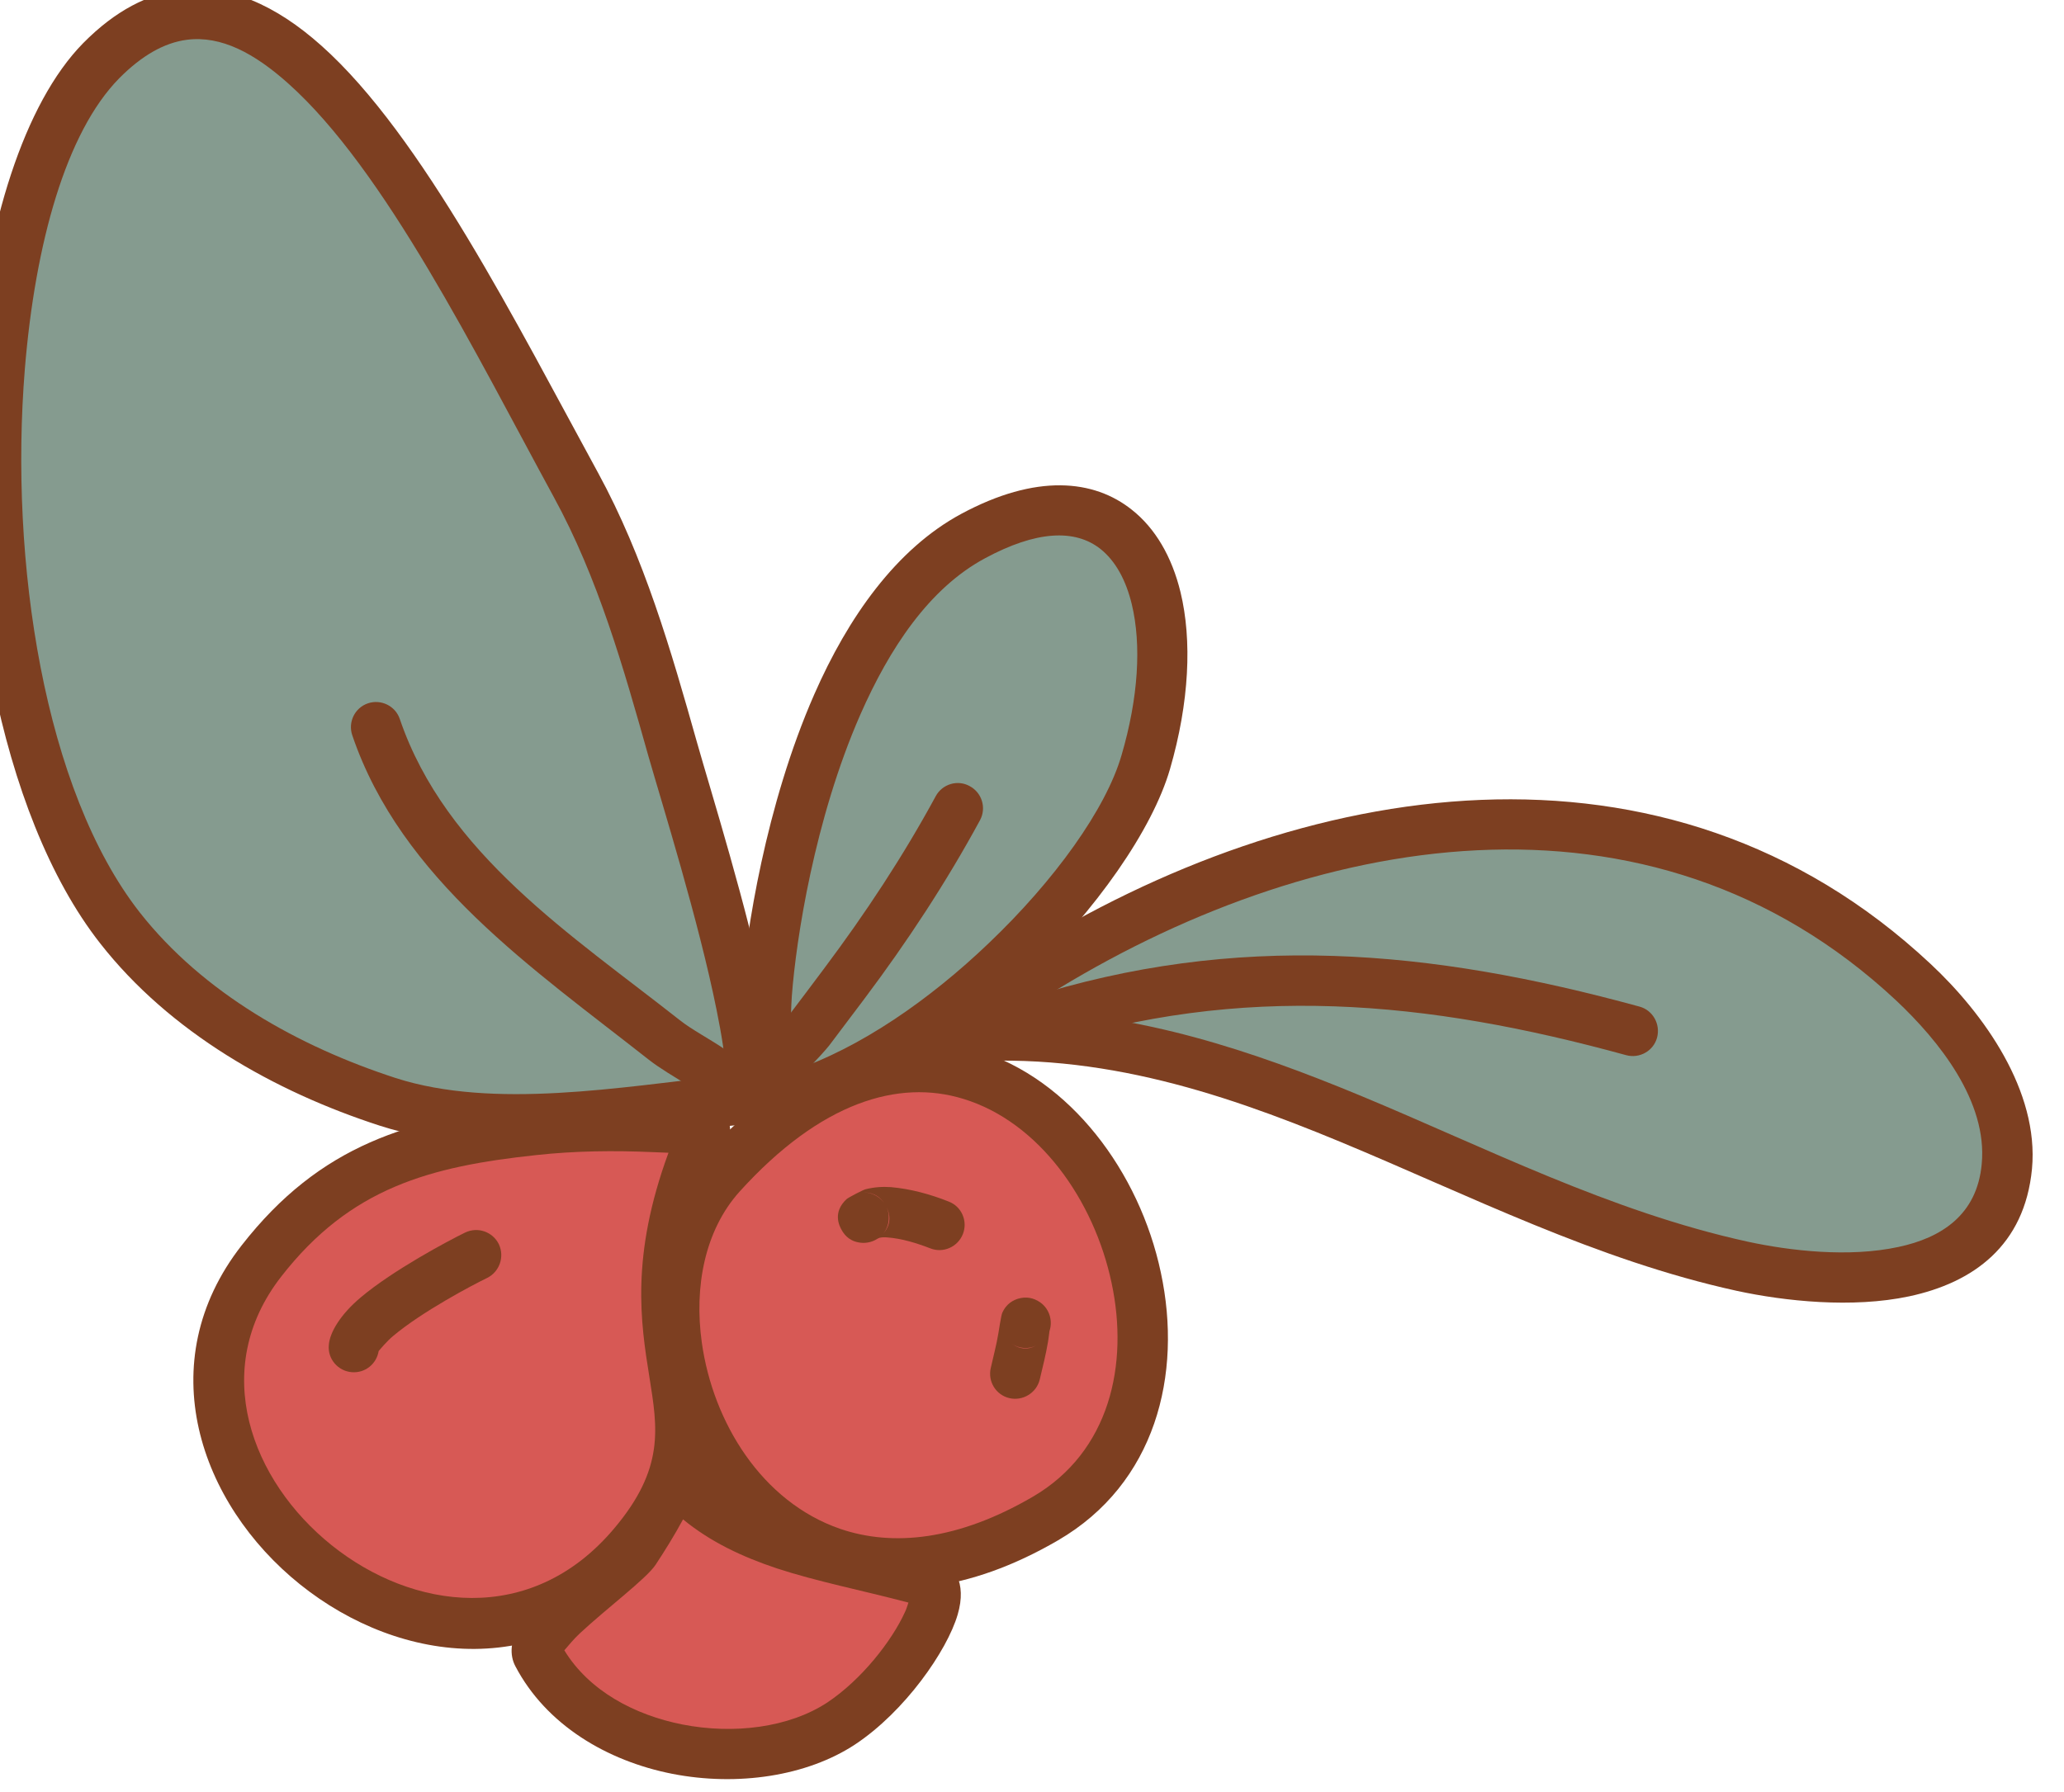 <?xml version="1.0" encoding="UTF-8" standalone="no"?>
<!DOCTYPE svg PUBLIC "-//W3C//DTD SVG 1.1//EN" "http://www.w3.org/Graphics/SVG/1.1/DTD/svg11.dtd">
<svg width="100%" height="100%" viewBox="0 0 1366 1186" version="1.1" xmlns="http://www.w3.org/2000/svg" xmlns:xlink="http://www.w3.org/1999/xlink" xml:space="preserve" xmlns:serif="http://www.serif.com/" style="fill-rule:evenodd;clip-rule:evenodd;stroke-linejoin:round;stroke-miterlimit:2;">
    <g transform="matrix(1,0,0,1,-80494,-29092)">
        <g transform="matrix(1,0,0,1,-0.333,0)">
            <g id="Holly" transform="matrix(1,0,0,1,30415.1,-2819.95)">
                <g transform="matrix(1.398,0,0,1.398,-10993.7,6132.29)">
                    <path d="M44050.7,18962.8C44048.1,18962.5 44049,18948.3 44048.9,18946.6C44048.4,18934.8 44048,18922.9 44048.9,18911C44052.3,18865.4 44075,18732.7 44146.6,18694.2C44221.1,18654.1 44252.1,18719.7 44228.4,18801.2C44212.6,18855.4 44126.8,18945.2 44050.7,18962.8Z" style="fill:rgb(133,155,143);"/>
                </g>
                <g transform="matrix(1.398,0,0,1.398,-10993.7,6132.29)">
                    <path d="M44049.1,18974.6C44050.5,18974.8 44052,18974.8 44053.3,18974.4C44093.3,18965.2 44135.9,18937.3 44170.4,18904.3C44205.1,18871.2 44231.5,18833.1 44239.8,18804.6C44249,18772.9 44250.3,18743.5 44244.8,18720.8C44240.7,18703.9 44232.8,18690.5 44221.8,18681.8C44203.8,18667.4 44176.5,18664.6 44141,18683.7C44110.2,18700.3 44087.4,18732.7 44071.4,18769.2C44048.4,18821.6 44039.1,18882 44037,18910.1C44036.1,18922.5 44036.5,18934.8 44037,18947.1C44037.1,18948.7 44036.7,18959.8 44038,18964.4C44040.1,18971.6 44045.3,18974.1 44049.1,18974.6ZM44060.9,18947.5L44060.8,18946.2C44060.4,18934.7 44060,18923.3 44060.8,18911.9C44062.8,18885.3 44071.5,18828.3 44093.2,18778.8C44107,18747.4 44125.8,18718.9 44152.3,18704.7C44176.4,18691.7 44194.8,18690.7 44207,18700.4C44214.2,18706.2 44219,18715.3 44221.7,18726.4C44226.4,18745.8 44224.8,18770.9 44216.9,18797.9C44209.5,18823.5 44185.1,18857.4 44153.9,18887.1C44126.3,18913.5 44093.2,18936.7 44060.9,18947.5Z" style="fill:rgb(125,63,33);"/>
                </g>
                <g transform="matrix(1.398,0,0,1.398,-11004.5,6556.45)">
                    <path d="M44034.9,18693.4C43972.6,18762.4 44048.3,18937.7 44188.6,18856C44306.5,18787.4 44177.3,18535.4 44034.9,18693.4Z" style="fill:rgb(215,89,85);"/>
                </g>
                <g transform="matrix(1.398,0,0,1.398,-11004.5,6556.45)">
                    <path d="M44026,18685.4C44005.1,18708.6 43997.6,18742.4 44002.3,18776C44008.7,18822.3 44038.1,18867.8 44083.7,18883.4C44113.9,18893.8 44151.5,18891.4 44194.6,18866.3C44240.6,18839.5 44253.6,18788 44243.2,18739.5C44233.1,18691.8 44200.2,18647.8 44156.6,18634.5C44119.2,18623.1 44073,18633.3 44026,18685.4ZM44043.7,18701.3C44082.2,18658.7 44119.1,18647.9 44149.7,18657.3C44185.5,18668.2 44211.6,18705.2 44219.9,18744.5C44228.1,18783 44219.1,18824.4 44182.6,18845.7C44147.1,18866.4 44116.3,18869.4 44091.4,18860.9C44054.3,18848.1 44031.2,18810.5 44025.9,18772.7C44022.2,18746.3 44027.3,18719.6 44043.7,18701.3Z" style="fill:rgb(125,63,33);"/>
                </g>
                <g transform="matrix(1.398,0,0,1.398,-11004.5,6556.45)">
                    <path d="M44109.1,18723.5L44110,18723.1C44111.2,18722.8 44112.4,18722.8 44113.6,18722.9C44120.6,18723.4 44127.6,18725.6 44134.1,18728.1C44140.2,18730.5 44147.1,18727.4 44149.5,18721.3C44151.9,18715.2 44148.9,18708.2 44142.7,18705.9C44134.2,18702.5 44124.7,18699.9 44115.5,18699.1C44111.4,18698.8 44107.4,18699.1 44103.4,18700.1C44102.2,18700.4 44095.1,18704.1 44094.4,18704.8C44087.9,18710.9 44090.7,18717.2 44092.4,18719.9C44093.7,18722 44096.3,18725.3 44102.3,18725.5C44104.8,18725.5 44107.1,18724.8 44109.1,18723.5ZM44113.4,18708.7C44114.8,18711.5 44116,18716.3 44111.8,18721.1C44113.4,18719.1 44114.4,18716.6 44114.4,18713.8C44114.5,18712 44114.1,18710.2 44113.4,18708.7ZM44112.1,18706.4C44110.6,18704.4 44108,18701.7 44102.8,18701.6C44106.6,18701.7 44109.9,18703.6 44112.1,18706.4Z" style="fill:rgb(125,63,33);"/>
                </g>
                <g transform="matrix(1.398,0,0,1.398,-11004.5,6556.45)">
                    <path d="M44190.5,18767.2C44192.1,18762.4 44190.5,18756.9 44186.3,18753.8C44182.8,18751.3 44179.3,18750.9 44175.7,18751.9C44173.8,18752.5 44170.2,18753.9 44168.1,18758.7C44167.6,18759.9 44166.4,18767.6 44166.3,18768.3C44165.4,18773.8 44163.9,18779.3 44162.7,18784.7C44161.2,18791.1 44165.1,18797.5 44171.5,18799C44177.9,18800.5 44184.4,18796.5 44185.9,18790.1C44187.3,18784.2 44188.8,18778.3 44189.8,18772.3C44189.9,18771.9 44190.3,18768.6 44190.5,18767.2ZM44172.7,18773.3C44176.4,18775.9 44180.2,18776.2 44184,18774.2C44180.4,18775.9 44176.1,18775.6 44172.7,18773.3Z" style="fill:rgb(125,63,33);"/>
                </g>
                <g transform="matrix(1.398,0,0,1.398,-12580.3,6776.66)">
                    <path d="M45176.3,18499.6C45180.2,18466.6 45148.5,18366.9 45139.3,18334.2C45127.3,18291.5 45114.9,18248.3 45093.5,18209.1C45030.8,18094.2 44950.5,17925.1 44868.7,18008.3C44802.5,18075.6 44799.6,18319.2 44877.7,18418.8C44909.1,18459 44956.4,18485.7 45004.4,18501.2C45055.8,18517.8 45122.9,18504.4 45176.3,18499.6Z" style="fill:rgb(133,155,143);"/>
                </g>
                <g transform="matrix(1.398,0,0,1.398,-12580.3,6776.66)">
                    <path d="M45177.4,18511.5C45183,18511 45187.5,18506.6 45188.1,18501C45189.4,18490.3 45187.5,18473 45183.5,18453.2C45174.9,18410.1 45157.3,18354 45150.8,18331C45138.5,18287.4 45125.8,18243.4 45104,18203.4C45065.7,18133.3 45020.7,18043.6 44973,18001.1C44951.3,17981.7 44928.8,17971.8 44906.3,17974.7C44891.1,17976.6 44875.6,17984.3 44860.2,17999.9C44832.3,18028.3 44814.2,18086.1 44808.9,18152.2C44801,18249.5 44819.9,18364.5 44868.3,18426.2C44901.2,18468.2 44950.6,18496.3 45000.7,18512.5C45053.5,18529.6 45122.5,18516.4 45177.4,18511.5ZM45164.6,18488.8C45114.7,18494.1 45054.7,18504.9 45008.1,18489.9C44962.3,18475 44917.1,18449.8 44887,18411.5C44841.7,18353.6 44825.2,18245.4 44832.6,18154.2C44837.5,18094.6 44852.1,18042.2 44877.2,18016.6C44888,18005.7 44898.6,17999.7 44909.3,17998.3C44925.6,17996.2 44941.4,18004.8 44957.2,18018.9C45003.2,18059.9 45046.1,18147.1 45083,18214.8C45104,18253.2 45116,18295.6 45127.8,18337.5C45134.3,18360.2 45151.6,18415.4 45160.1,18457.8C45162.5,18469.6 45164.2,18480.3 45164.6,18488.8L45164.6,18488.8Z" style="fill:rgb(125,63,33);"/>
                </g>
                <g transform="matrix(1.398,0,0,1.398,-12580.3,6776.66)">
                    <path d="M45180.1,18491.4C45176.5,18485.9 45170.9,18481 45164.4,18476.6C45157,18471.5 45148.4,18467.1 45142.5,18462.4C45091.8,18422.4 45031.9,18383.9 45010.1,18319.9C45008,18313.7 45001.2,18310.4 44995,18312.5C44988.8,18314.6 44985.5,18321.4 44987.6,18327.6C45010.8,18395.9 45073.6,18438.4 45127.8,18481.1C45133.1,18485.3 45140.4,18489.5 45147.4,18493.9C45152.5,18497.1 45157.4,18500.3 45160.1,18504.4C45163.7,18509.9 45171.1,18511.5 45176.6,18507.9C45182.1,18504.2 45183.7,18496.9 45180.1,18491.4Z" style="fill:rgb(125,63,33);"/>
                </g>
                <g transform="matrix(1.398,0,0,1.398,-12580.3,6776.66)">
                    <path d="M45203.7,18485.2C45206.7,18482.1 45211.6,18476.8 45213.4,18474.5C45219,18467.1 45224.6,18459.6 45230.2,18452.2C45250.3,18425.4 45268.8,18397.3 45284.8,18367.8C45287.9,18362 45285.7,18354.8 45279.9,18351.7C45274.2,18348.5 45266.9,18350.7 45263.8,18356.5C45248.4,18384.9 45230.5,18412 45211.1,18437.9C45205.6,18445.3 45200,18452.7 45194.4,18460.1C45192.2,18462.9 45186.4,18468.5 45183.9,18471.5C45182.1,18473.4 45181.1,18475.1 45180.7,18476C45177.8,18482.2 45180.4,18486.5 45182.2,18488.8C45183.3,18490.2 45189.1,18496.7 45198.6,18491.1C45201,18489.7 45202.8,18487.6 45203.7,18485.2ZM45187.3,18470.2L45187.2,18470.2L45187.4,18470.1L45187.3,18470.2Z" style="fill:rgb(125,63,33);"/>
                </g>
                <g transform="matrix(1.398,0,0,1.398,-12580.3,6776.66)">
                    <path d="M45154.5,18514.3C45154.6,18514.4 45147.7,18513.8 45146.9,18513.7C45141.4,18513.5 45135.9,18513.3 45130.3,18513.1C45111.4,18512.3 45092.3,18512.5 45073.4,18514.5C45019.4,18520.3 44979.6,18531.7 44944.6,18576.6C44867,18676.2 45032.2,18815.8 45120.6,18711C45175.2,18646.3 45106.6,18624.8 45154.5,18514.3Z" style="fill:rgb(215,89,85);"/>
                </g>
                <g transform="matrix(1.398,0,0,1.398,-12580.3,6776.66)">
                    <path d="M45164.8,18520.7C45143,18571.8 45147.8,18602.5 45151.8,18628C45156.7,18658.5 45160.2,18682.5 45129.7,18718.7C45080.7,18776.8 45010.3,18767.7 44962.9,18729.7C44915.3,18691.5 44891.9,18624.7 44935.2,18569.2C44972.4,18521.5 45014.6,18508.9 45072.2,18502.7C45091.6,18500.6 45111.3,18500.4 45130.8,18501.2C45136.4,18501.4 45141.9,18501.6 45147.5,18501.8C45148.1,18501.8 45153.6,18502.3 45154.6,18502.4C45155,18502.4 45155.4,18502.4 45155.8,18502.5C45161,18503 45165.2,18506.9 45166.2,18512C45166.8,18514.9 45166.6,18517.9 45164.8,18520.7ZM45137.3,18525.3C45119.3,18574.4 45124.1,18605.6 45128.3,18631.7C45132.1,18655.7 45135.6,18674.8 45111.5,18703.3C45072.2,18749.9 45015.8,18741.6 44977.8,18711.1C44940,18680.8 44919.6,18628 44954,18583.9C44986.7,18541.9 45024.2,18531.8 45074.7,18526.4C45093,18524.4 45111.5,18524.2 45129.8,18525L45137.3,18525.3Z" style="fill:rgb(125,63,33);"/>
                </g>
                <g transform="matrix(1.398,0,0,1.398,-12580.3,6776.66)">
                    <path d="M45140.2,18678.4C45142.1,18673.1 45136.2,18688.3 45135.3,18690.1C45131.2,18698.3 45126.3,18706.1 45121.2,18713.8C45114.4,18724.1 45070,18752.6 45075.3,18762.8C45101.1,18811.9 45178.2,18822.5 45219,18795.5C45249.3,18775.6 45273.3,18732 45260.1,18728.4C45211.1,18715 45168.4,18711.3 45140.2,18678.4Z" style="fill:rgb(215,89,85);"/>
                </g>
                <g transform="matrix(1.398,0,0,1.398,-12580.3,6776.66)">
                    <path d="M45152,18673.7C45150.7,18668.8 45147,18666.9 45144.6,18666.1C45144,18665.9 45134,18662.9 45129.7,18672.5C45129.1,18673.7 45125.4,18683.3 45124.7,18684.7C45120.7,18692.6 45116.1,18699.9 45111.3,18707.2C45108.9,18710.8 45101,18716.8 45093,18723.4C45082.9,18731.8 45072.4,18741 45067.6,18748.1C45062.1,18756 45062.1,18763.3 45064.8,18768.4C45079.3,18796.1 45108.1,18813.3 45139.2,18819.4C45170,18825.4 45202.8,18820.5 45225.6,18805.5C45249.2,18789.9 45269.2,18761.1 45274.2,18744C45278.7,18728.8 45272.5,18719.4 45263.3,18716.9C45239,18710.3 45216.3,18706.1 45196.1,18699.4C45179.2,18693.8 45164.2,18686.5 45152,18673.7ZM45144.2,18698.9C45157.1,18709.5 45172.1,18716.6 45188.6,18722.1C45207.5,18728.3 45228.5,18732.4 45250.9,18738.3C45250.4,18739.8 45249.9,18741.5 45249.2,18742.9C45243,18756.5 45228.7,18774.8 45212.5,18785.6C45194.4,18797.5 45168.2,18800.8 45143.8,18796C45121.2,18791.5 45099.7,18780.1 45088,18760.9C45089.7,18758.9 45092.6,18755.4 45095.3,18752.9C45108.3,18740.8 45126.8,18727 45131.2,18720.4C45135.8,18713.4 45140.2,18706.3 45144.2,18698.9Z" style="fill:rgb(125,63,33);"/>
                </g>
                <g transform="matrix(1.398,0,0,1.398,-12580.3,6776.66)">
                    <path d="M45000.1,18619.2C45000.7,18618.5 45004,18614.5 45006.9,18612.1C45020.7,18600.5 45044.2,18588.1 45051.4,18584.6C45057.3,18581.7 45059.8,18574.6 45057,18568.6C45054.1,18562.7 45047,18560.2 45041,18563.1C45033,18567 45006.9,18580.9 44991.6,18593.8C44982.2,18601.7 44976.9,18610.3 44976.5,18616.4C44975.9,18623 44980.9,18628.7 44987.4,18629.2C44993.7,18629.7 44999.1,18625.3 45000.1,18619.2Z" style="fill:rgb(125,63,33);"/>
                </g>
                <g transform="matrix(1.398,0,0,1.398,-12580.3,6776.66)">
                    <path d="M45267.1,18471.1C45269.6,18461 45302.1,18445.9 45309.8,18441.1C45438.4,18360.6 45605.4,18331.3 45726.6,18444.5C45749.4,18465.8 45774,18498.5 45770.9,18531.7C45765.2,18592.3 45688.3,18588.3 45645.6,18579C45513.8,18550.2 45408.3,18457.4 45267.1,18471.1Z" style="fill:rgb(133,155,143);"/>
                </g>
                <g transform="matrix(1.398,0,0,1.398,-12580.3,6776.66)">
                    <path d="M45255.5,18468.3C45254.6,18472 45255.6,18476 45258.1,18478.9C45260.6,18481.8 45264.4,18483.3 45268.3,18483C45336.8,18476.3 45396.6,18495.8 45455.3,18520.1C45516.5,18545.5 45576.5,18576.1 45643.1,18590.7C45665.8,18595.6 45697.7,18599 45724.6,18593.3C45755,18586.8 45779.3,18569.3 45782.8,18532.9C45786.2,18496.1 45760,18459.4 45734.7,18435.8C45609.4,18318.6 45436.5,18347.7 45303.4,18431C45297.9,18434.5 45280,18443.2 45268.8,18451.6C45261.3,18457.2 45256.7,18463.4 45255.5,18468.3ZM45303.9,18457.9C45309.2,18455 45313.8,18452.7 45316.1,18451.2C45440.3,18373.5 45601.5,18343.9 45718.5,18453.2C45738.8,18472.3 45761.8,18501 45759,18530.6C45756.8,18554.8 45739.8,18565.6 45719.6,18569.9C45696,18575 45668.1,18571.7 45648.2,18567.4C45583,18553.1 45524.3,18522.9 45464.5,18498.1C45413.3,18476.9 45361.2,18459.5 45303.9,18457.9Z" style="fill:rgb(125,63,33);"/>
                </g>
                <g transform="matrix(1.398,0,0,1.398,-12580.3,6776.66)">
                    <path d="M45278.8,18488.9C45280.6,18486.4 45284.4,18484.8 45288.3,18483.1C45297.2,18479.4 45307.7,18477 45314,18475C45408.9,18444.7 45496.4,18453.2 45590.7,18479.1C45597,18480.8 45603.6,18477.1 45605.3,18470.8C45607,18464.4 45603.3,18457.8 45597,18456.1C45498.1,18429 45406.4,18420.5 45306.8,18452.2C45300,18454.4 45288.7,18457.1 45279,18461.1C45270.6,18464.7 45263.4,18469.4 45259.4,18475C45255.6,18480.3 45256.8,18487.8 45262.1,18491.6C45267.5,18495.5 45274.9,18494.3 45278.8,18488.9Z" style="fill:rgb(125,63,33);"/>
                </g>
            </g>
        </g>
    </g>
</svg>
